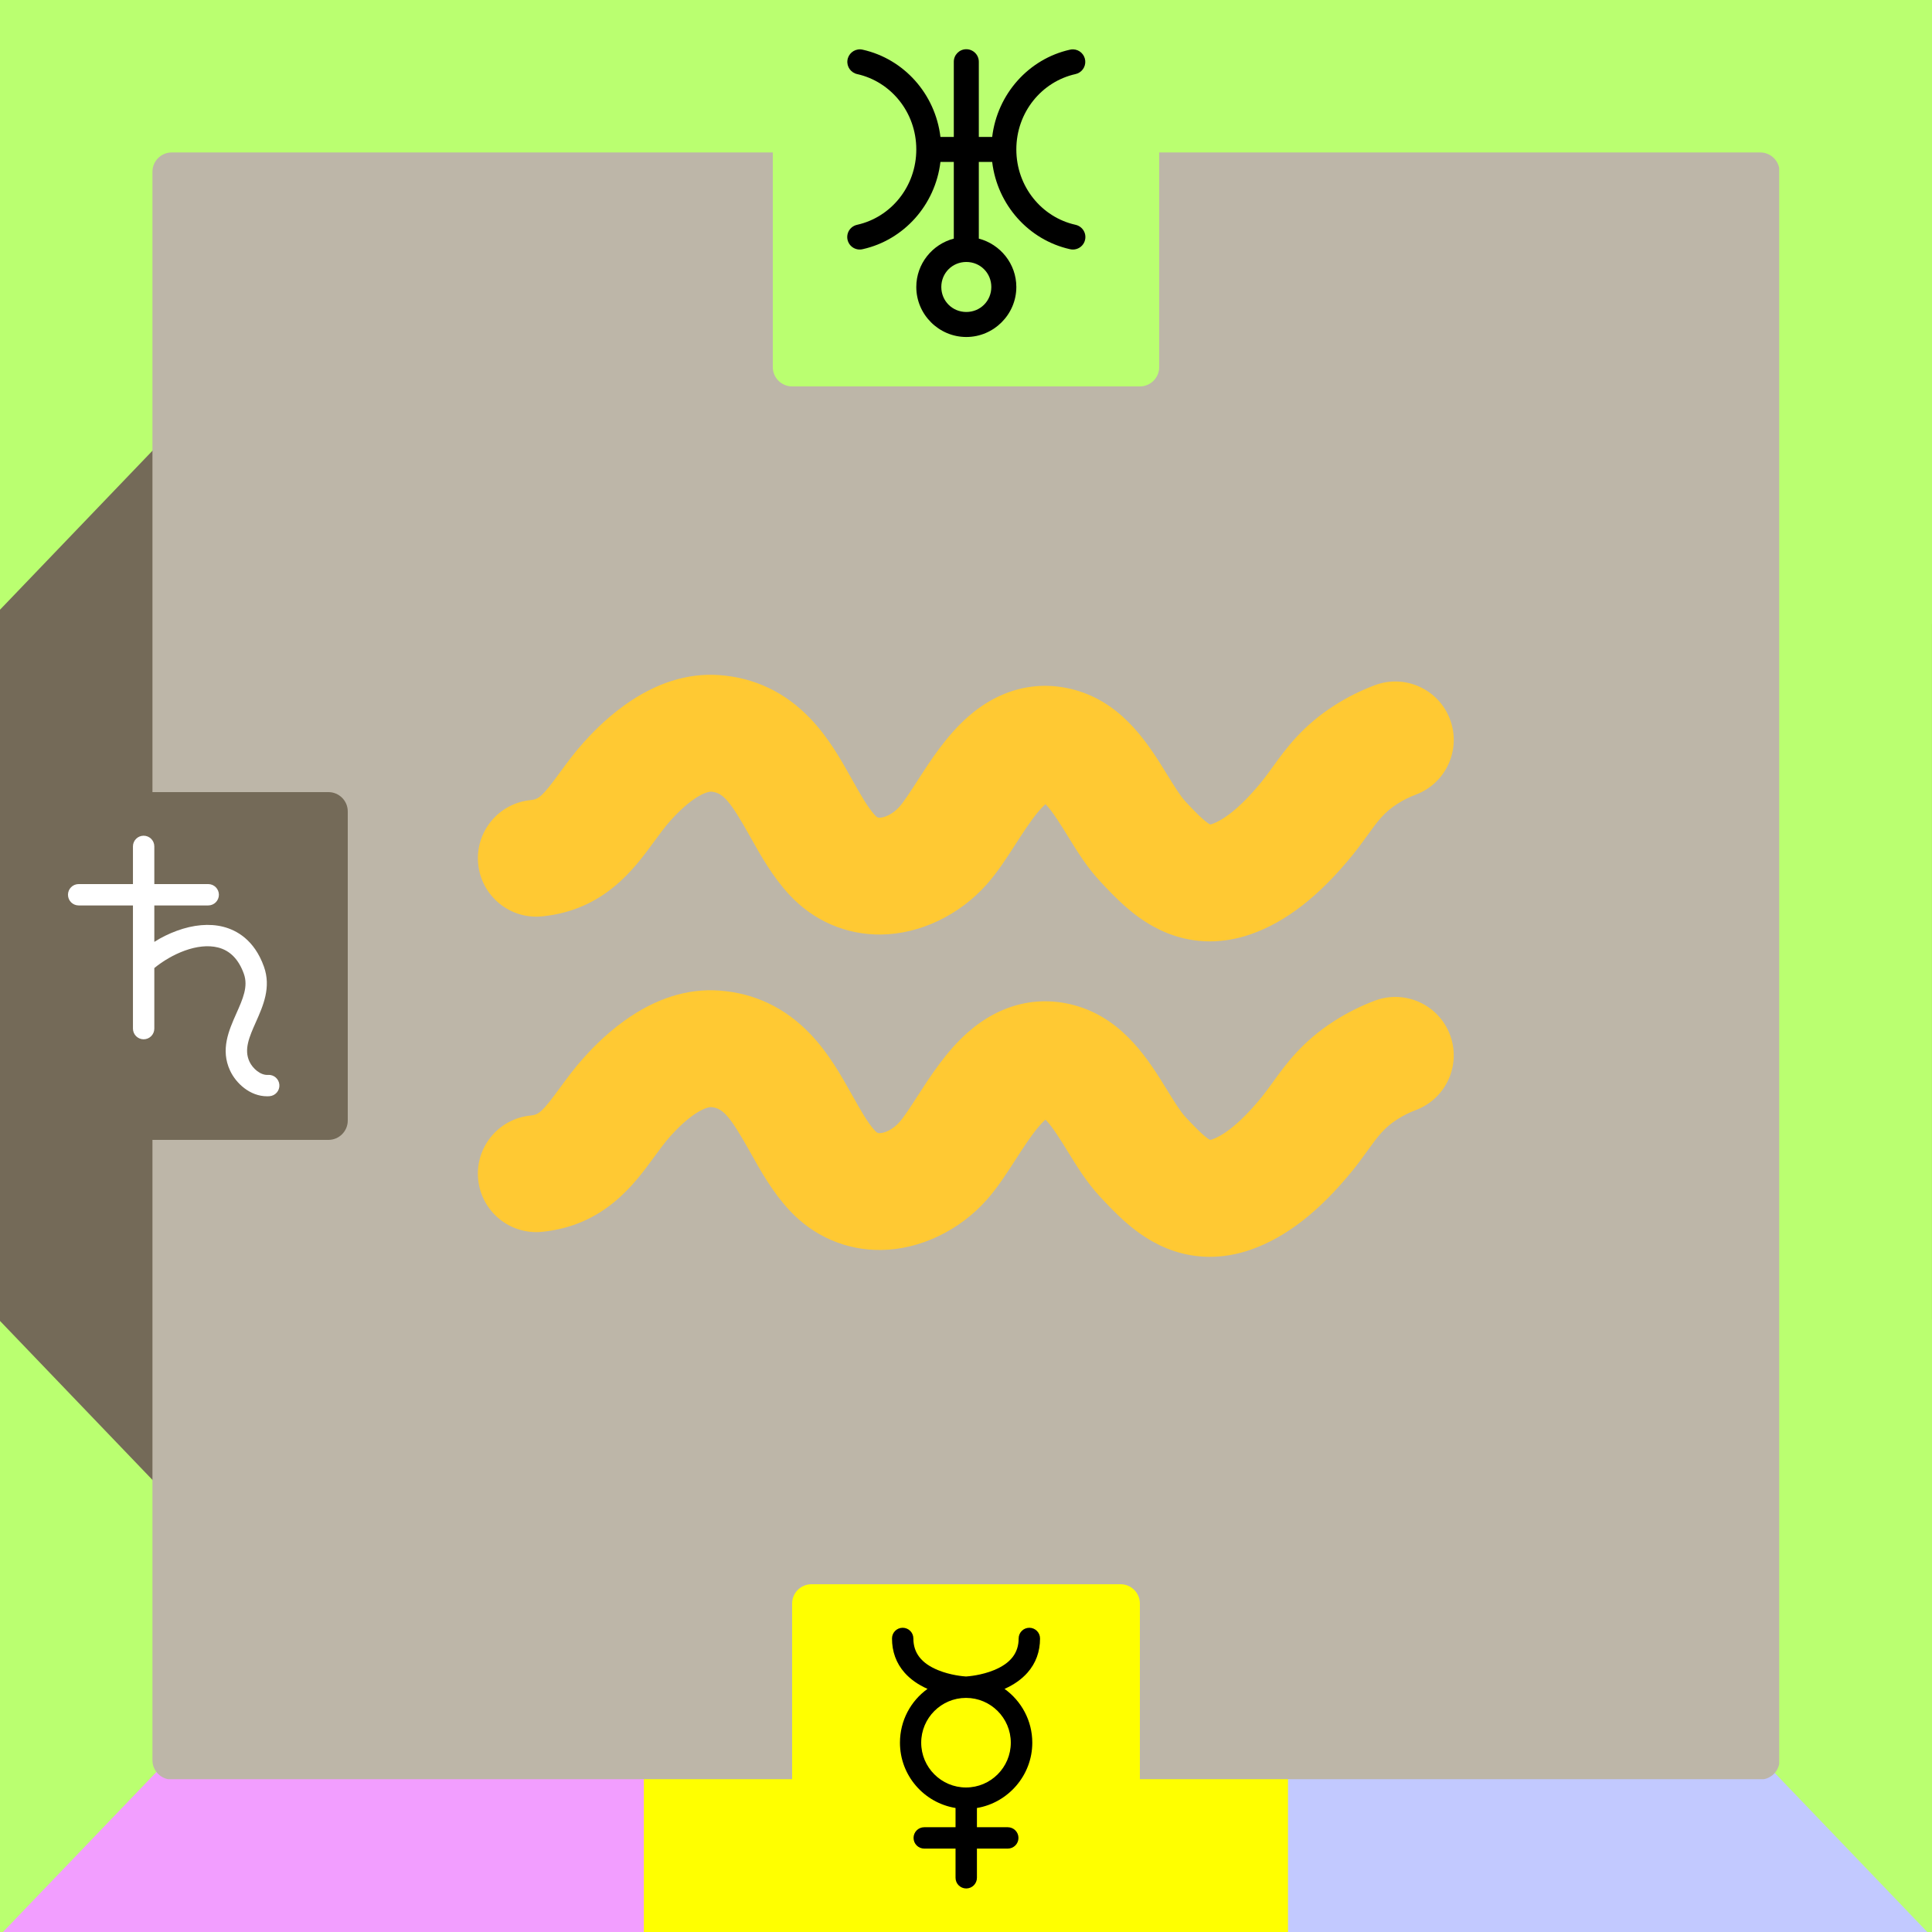 <svg xmlns="http://www.w3.org/2000/svg" xmlns:xlink="http://www.w3.org/1999/xlink" width="500" zoomAndPan="magnify" viewBox="0 0 375 375" height="500" preserveAspectRatio="xMidYMid meet" version="1.0"><rect x="0" y="0" width="375" height="375" fill="#333333" stroke="none"/><defs><clipPath id="9ee2aa4ec8"><path d="M 317.504 244.238 L 375 244.238 L 375 375 L 317.504 375 Z M 317.504 244.238 " clip-rule="nonzero"/></clipPath><clipPath id="4a4f3cbb01"><path d="M 317.504 315.996 L 386.32 244.238 L 386.32 387.758 Z M 317.504 315.996 " clip-rule="nonzero"/></clipPath><clipPath id="d842edc6cf"><path d="M 315.07 0 L 375 0 L 375 130.496 L 315.07 130.496 Z M 315.07 0 " clip-rule="nonzero"/></clipPath><clipPath id="bccc791800"><path d="M 315.07 58.738 L 383.887 -13.023 L 383.887 130.496 Z M 315.07 58.738 " clip-rule="nonzero"/></clipPath><clipPath id="bb1c83b456"><path d="M 0 0 L 57.16 0 L 57.16 130.5 L 0 130.5 Z M 0 0 " clip-rule="nonzero"/></clipPath><clipPath id="599d91f0a6"><path d="M 57.16 58.738 L -11.656 130.5 L -11.656 -13.023 Z M 57.16 58.738 " clip-rule="nonzero"/></clipPath><clipPath id="50d7fdab5f"><path d="M 0 244.238 L 57.16 244.238 L 57.16 375 L 0 375 Z M 0 244.238 " clip-rule="nonzero"/></clipPath><clipPath id="306fed07d5"><path d="M 57.16 316 L -11.656 387.758 L -11.656 244.238 Z M 57.16 316 " clip-rule="nonzero"/></clipPath><clipPath id="e0ea300950"><path d="M 29.59 29.59 L 345.34 29.59 L 345.34 345.34 L 29.59 345.34 Z M 29.59 29.59 " clip-rule="nonzero"/></clipPath><clipPath id="6c76eaef08"><path d="M 29.59 33.34 L 29.59 341.66 C 29.59 343.73 31.27 345.41 33.34 345.41 L 341.66 345.41 C 343.73 345.41 345.41 343.73 345.41 341.66 L 345.41 33.34 C 345.41 31.27 343.73 29.59 341.66 29.59 L 33.34 29.59 C 31.27 29.59 29.59 31.27 29.59 33.34 Z M 29.59 33.34 " clip-rule="nonzero"/></clipPath><clipPath id="b20aefd419"><path d="M 32.75 29.59 L 342.184 29.59 C 343.023 29.59 343.824 29.922 344.418 30.516 C 345.008 31.109 345.34 31.91 345.34 32.75 L 345.34 342.184 C 345.34 343.023 345.008 343.824 344.418 344.418 C 343.824 345.008 343.023 345.34 342.184 345.34 L 32.75 345.34 C 31.91 345.34 31.109 345.008 30.516 344.418 C 29.922 343.824 29.59 343.023 29.59 342.184 L 29.59 32.75 C 29.59 31.91 29.922 31.109 30.516 30.516 C 31.109 29.922 31.91 29.59 32.75 29.59 Z M 32.75 29.59 " clip-rule="nonzero"/></clipPath><clipPath id="1f77f39e62"><path d="M 92.742 130.977 L 282.191 130.977 L 282.191 182.836 L 92.742 182.836 Z M 92.742 130.977 " clip-rule="nonzero"/></clipPath><clipPath id="1a1ff43c9a"><path d="M 29.59 33.34 L 29.59 341.66 C 29.59 343.73 31.27 345.41 33.34 345.41 L 341.66 345.41 C 343.73 345.41 345.41 343.73 345.41 341.66 L 345.41 33.34 C 345.41 31.27 343.73 29.59 341.66 29.59 L 33.34 29.59 C 31.27 29.59 29.59 31.27 29.59 33.34 Z M 29.59 33.34 " clip-rule="nonzero"/></clipPath><clipPath id="3bf9326d41"><path d="M 92.742 192.098 L 282.191 192.098 L 282.191 244 L 92.742 244 Z M 92.742 192.098 " clip-rule="nonzero"/></clipPath><clipPath id="200215c978"><path d="M 29.59 33.34 L 29.59 341.66 C 29.59 343.73 31.27 345.41 33.34 345.41 L 341.66 345.41 C 343.73 345.41 345.41 343.73 345.41 341.66 L 345.41 33.34 C 345.41 31.27 343.73 29.59 341.66 29.59 L 33.34 29.59 C 31.27 29.59 29.59 31.27 29.59 33.34 Z M 29.59 33.34 " clip-rule="nonzero"/></clipPath><clipPath id="e7a0b409df"><path d="M 0 153.75 L 67.5 153.75 L 67.5 221.25 L 0 221.25 Z M 0 153.75 " clip-rule="nonzero"/></clipPath><clipPath id="2485c79f60"><path d="M 0 157.5 L 0 217.5 C 0 219.57 1.68 221.25 3.75 221.25 L 63.75 221.25 C 65.82 221.25 67.5 219.57 67.5 217.5 L 67.5 157.5 C 67.5 155.43 65.82 153.75 63.75 153.75 L 3.75 153.75 C 1.68 153.75 0 155.43 0 157.5 Z M 0 157.5 " clip-rule="nonzero"/></clipPath><clipPath id="992a4e0d75"><path d="M 13.195 162.211 L 54.359 162.211 L 54.359 212.789 L 13.195 212.789 Z M 13.195 162.211 " clip-rule="nonzero"/></clipPath><clipPath id="d871497aff"><path d="M 0 157.5 L 0 217.5 C 0 219.57 1.68 221.25 3.75 221.25 L 63.75 221.25 C 65.82 221.25 67.5 219.57 67.5 217.5 L 67.5 157.5 C 67.5 155.43 65.82 153.75 63.75 153.75 L 3.75 153.75 C 1.68 153.75 0 155.43 0 157.5 Z M 0 157.5 " clip-rule="nonzero"/></clipPath><clipPath id="f5087377e3"><path d="M 150 0 L 225 0 L 225 75 L 150 75 Z M 150 0 " clip-rule="nonzero"/></clipPath><clipPath id="c1ba303ead"><path d="M 150 3.75 L 150 71.25 C 150 73.32 151.68 75 153.75 75 L 221.25 75 C 223.32 75 225 73.32 225 71.25 L 225 3.75 C 225 1.68 223.32 0 221.25 0 L 153.75 0 C 151.68 0 150 1.68 150 3.75 Z M 150 3.75 " clip-rule="nonzero"/></clipPath><clipPath id="3842a1923b"><path d="M 164.398 9.398 L 210.762 9.398 L 210.762 65.602 L 164.398 65.602 Z M 164.398 9.398 " clip-rule="nonzero"/></clipPath><clipPath id="c9bbc0dbbc"><path d="M 150 3.75 L 150 71.25 C 150 73.32 151.68 75 153.75 75 L 221.25 75 C 223.32 75 225 73.32 225 71.25 L 225 3.75 C 225 1.68 223.32 0 221.25 0 L 153.75 0 C 151.68 0 150 1.68 150 3.75 Z M 150 3.75 " clip-rule="nonzero"/></clipPath><clipPath id="bb5cf3b85d"><path d="M 153.75 307.5 L 221.25 307.5 L 221.25 375 L 153.75 375 Z M 153.75 307.5 " clip-rule="nonzero"/></clipPath><clipPath id="ce29b416ed"><path d="M 153.75 311.25 L 153.75 371.25 C 153.75 373.32 155.43 375 157.5 375 L 217.5 375 C 219.57 375 221.25 373.32 221.25 371.25 L 221.25 311.25 C 221.25 309.18 219.57 307.5 217.5 307.5 L 157.5 307.5 C 155.43 307.5 153.75 309.18 153.75 311.25 Z M 153.75 311.25 " clip-rule="nonzero"/></clipPath><clipPath id="c6d9eff59a"><path d="M 173.137 315.949 L 201.871 315.949 L 201.871 366.551 L 173.137 366.551 Z M 173.137 315.949 " clip-rule="nonzero"/></clipPath><clipPath id="645b6d0fcf"><path d="M 153.75 311.25 L 153.75 371.25 C 153.75 373.32 155.43 375 157.5 375 L 217.5 375 C 219.57 375 221.25 373.32 221.25 371.25 L 221.25 311.25 C 221.25 309.18 219.57 307.5 217.5 307.5 L 157.5 307.5 C 155.43 307.5 153.75 309.18 153.75 311.25 Z M 153.75 311.25 " clip-rule="nonzero"/></clipPath></defs><path stroke-linecap="butt" transform="matrix(0.75, 0, 0, 0.75, 237.01, 300)" fill="none" stroke-linejoin="miter" d="M 0.002 50 L 183.95 50 " stroke="#c2c9ff" stroke-width="100" stroke-opacity="1" stroke-miterlimit="4"/><path stroke-linecap="butt" transform="matrix(0.75, 0, 0, 0.75, 0, 300)" fill="none" stroke-linejoin="miter" d="M -0 50 L 185.979 50 " stroke="#f29eff" stroke-width="100" stroke-opacity="1" stroke-miterlimit="4"/><path stroke-linecap="butt" transform="matrix(0.75, 0, -0, 0.75, 124.971, 300)" fill="none" stroke-linejoin="miter" d="M -0.002 50 L 166.706 50 " stroke="#ffff00" stroke-width="100" stroke-opacity="1" stroke-miterlimit="4"/><path stroke-linecap="butt" transform="matrix(0, 0.75, -0.75, 0, 74.995, 65.854)" fill="none" stroke-linejoin="miter" d="M -0.003 49.998 L 324.404 49.998 " stroke="#746a58" stroke-width="100" stroke-opacity="1" stroke-miterlimit="4"/><path stroke-linecap="butt" transform="matrix(0, 0.75, -0.75, 0, 374.995, 65.854)" fill="none" stroke-linejoin="miter" d="M -0.003 49.998 L 324.404 49.998 " stroke="#baff70" stroke-width="100" stroke-opacity="1" stroke-miterlimit="4"/><g clip-path="url(#9ee2aa4ec8)"><g clip-path="url(#4a4f3cbb01)"><path fill="#baff70" d="M 317.504 387.758 L 317.504 244.238 L 386.32 244.238 L 386.32 387.758 Z M 317.504 387.758 " fill-opacity="1" fill-rule="nonzero"/></g></g><g clip-path="url(#d842edc6cf)"><g clip-path="url(#bccc791800)"><path fill="#baff70" d="M 315.07 130.496 L 315.07 -13.023 L 383.887 -13.023 L 383.887 130.496 Z M 315.07 130.496 " fill-opacity="1" fill-rule="nonzero"/></g></g><path stroke-linecap="butt" transform="matrix(0.75, 0, 0, 0.75, -0.029, 0)" fill="none" stroke-linejoin="miter" d="M 0.002 50 L 500.002 50 " stroke="#baff70" stroke-width="100" stroke-opacity="1" stroke-miterlimit="4"/><g clip-path="url(#bb1c83b456)"><g clip-path="url(#599d91f0a6)"><path fill="#baff70" d="M 57.16 -13.023 L 57.16 130.5 L -11.656 130.5 L -11.656 -13.023 Z M 57.16 -13.023 " fill-opacity="1" fill-rule="nonzero"/></g></g><g clip-path="url(#50d7fdab5f)"><g clip-path="url(#306fed07d5)"><path fill="#baff70" d="M 57.16 244.238 L 57.16 387.758 L -11.656 387.758 L -11.656 244.238 Z M 57.16 244.238 " fill-opacity="1" fill-rule="nonzero"/></g></g><g clip-path="url(#e0ea300950)"><g clip-path="url(#6c76eaef08)"><g clip-path="url(#b20aefd419)"><rect x="-37.5" width="450" fill="#bdb6a8" y="-37.5" height="450" fill-opacity="1"/></g></g></g><g clip-path="url(#1f77f39e62)"><g clip-path="url(#1a1ff43c9a)"><path fill="#ffc933" d="M 105.223 177.867 C 117.246 176.668 123.098 168.645 126.973 163.336 C 128.055 161.859 129.074 160.465 130.109 159.312 C 135.102 153.758 137.828 153.656 137.973 153.656 C 137.973 153.656 137.977 153.656 137.98 153.656 C 140.324 153.824 141.684 155.387 145.633 162.441 C 147.664 166.074 149.973 170.191 153.254 173.715 C 157.941 178.746 164.25 181.473 171.027 181.391 C 178.539 181.301 186.211 177.652 191.543 171.633 C 193.605 169.312 195.391 166.543 197.117 163.859 C 198.5 161.715 199.93 159.504 201.316 157.809 C 202.027 156.941 202.562 156.41 202.93 156.094 C 204.188 157.293 206.137 160.461 207.246 162.266 C 209.059 165.215 210.938 168.266 213.438 170.961 C 216.547 174.316 219.68 177.516 223.832 179.812 C 227.32 181.746 231.039 182.719 234.848 182.719 C 237.48 182.719 240.152 182.258 242.816 181.32 C 249.633 178.93 256.082 173.906 262.531 165.961 C 263.645 164.594 264.59 163.277 265.43 162.125 C 267.426 159.355 268.629 157.688 271.238 156.02 C 272.355 155.305 273.562 154.703 274.824 154.23 C 280.684 152.023 283.648 145.484 281.445 139.625 C 279.238 133.766 272.703 130.801 266.84 133.004 C 264.102 134.035 261.469 135.348 259.027 136.914 C 252.777 140.906 249.598 145.312 247.043 148.852 C 246.316 149.855 245.637 150.801 244.934 151.664 C 240.109 157.605 236.832 159.387 235.309 159.926 C 235.129 159.984 234.996 160.02 234.918 160.035 C 233.762 159.523 231.184 156.75 230.066 155.539 C 229.082 154.48 227.801 152.395 226.562 150.383 C 223.074 144.715 218.297 136.953 209.418 134.152 C 201.848 131.766 194.184 133.551 187.828 139.18 C 183.691 142.844 180.699 147.477 178.062 151.57 C 176.797 153.531 175.488 155.562 174.578 156.59 C 173.297 158.031 171.695 158.703 170.75 158.715 C 170.477 158.715 170.277 158.719 169.848 158.258 C 168.426 156.73 166.965 154.121 165.418 151.363 C 163.273 147.523 160.84 143.172 157.254 139.434 C 152.383 134.352 146.441 131.527 139.59 131.035 C 133.434 130.598 127.254 132.559 121.23 136.871 C 117.188 139.766 114.324 142.953 113.242 144.152 C 111.438 146.164 109.961 148.184 108.656 149.969 C 105.227 154.664 104.562 155.141 102.973 155.301 C 96.746 155.922 92.199 161.477 92.816 167.707 C 93.438 173.938 98.992 178.488 105.223 177.867 Z M 105.223 177.867 " fill-opacity="1" fill-rule="nonzero"/></g></g><g clip-path="url(#3bf9326d41)"><g clip-path="url(#200215c978)"><path fill="#ffc933" d="M 105.223 239.094 C 117.246 237.898 123.098 229.875 126.973 224.566 C 128.055 223.09 129.074 221.695 130.109 220.543 C 135.102 214.984 137.828 214.887 137.973 214.887 C 137.973 214.887 137.977 214.887 137.98 214.887 C 140.324 215.055 141.684 216.613 145.633 223.668 C 147.664 227.305 149.973 231.422 153.254 234.945 C 157.941 239.977 164.25 242.703 171.027 242.621 C 178.539 242.527 186.211 238.883 191.543 232.863 C 193.605 230.539 195.391 227.77 197.117 225.09 C 198.5 222.945 199.93 220.73 201.316 219.039 C 202.027 218.168 202.562 217.641 202.93 217.324 C 204.188 218.523 206.137 221.688 207.246 223.496 C 209.059 226.445 210.938 229.492 213.438 232.191 C 216.547 235.547 219.68 238.746 223.832 241.043 C 227.32 242.977 231.043 243.949 234.848 243.949 C 237.48 243.949 240.152 243.484 242.816 242.547 C 249.633 240.156 256.082 235.137 262.531 227.195 C 263.645 225.824 264.59 224.512 265.43 223.352 C 267.426 220.582 268.629 218.914 271.234 217.25 C 272.355 216.535 273.562 215.93 274.824 215.457 C 280.684 213.25 283.648 206.711 281.441 200.852 C 279.238 194.992 272.695 192.027 266.84 194.234 C 264.098 195.266 261.469 196.582 259.027 198.145 C 252.773 202.137 249.594 206.543 247.043 210.082 C 246.316 211.086 245.633 212.027 244.93 212.895 C 240.109 218.836 236.832 220.617 235.305 221.152 C 235.125 221.215 234.996 221.25 234.918 221.266 C 233.758 220.75 231.18 217.98 230.062 216.77 C 229.082 215.711 227.801 213.625 226.559 211.613 C 223.074 205.945 218.297 198.184 209.414 195.379 C 201.848 192.996 194.184 194.781 187.828 200.41 C 183.691 204.074 180.699 208.711 178.059 212.797 C 176.793 214.762 175.484 216.793 174.574 217.816 C 173.293 219.262 171.695 219.934 170.75 219.941 C 170.477 219.945 170.273 219.949 169.844 219.484 C 168.422 217.961 166.961 215.352 165.418 212.59 C 163.27 208.754 160.836 204.406 157.25 200.664 C 152.379 195.582 146.438 192.754 139.586 192.266 C 133.43 191.824 127.25 193.789 121.23 198.098 C 117.184 200.992 114.32 204.18 113.242 205.379 C 111.434 207.391 109.957 209.414 108.652 211.195 C 105.227 215.895 104.562 216.371 102.969 216.527 C 96.742 217.148 92.191 222.707 92.812 228.934 C 93.434 235.168 98.988 239.715 105.219 239.094 Z M 105.223 239.094 " fill-opacity="1" fill-rule="nonzero"/></g></g><g clip-path="url(#e7a0b409df)"><g clip-path="url(#2485c79f60)"><path fill="#746a58" d="M -6.75 147 L 74.25 147 L 74.25 228 L -6.75 228 Z M -6.75 147 " fill-opacity="1" fill-rule="nonzero"/></g></g><g clip-path="url(#992a4e0d75)"><g clip-path="url(#d871497aff)"><path fill="#ffffff" d="M 52.301 212.773 C 52.148 212.785 51.996 212.789 51.848 212.789 C 48.508 212.789 45.805 210.262 44.66 207.809 C 42.754 203.723 44.418 199.996 45.879 196.707 C 47.129 193.902 48.215 191.477 47.332 189.016 C 46.328 186.215 44.652 184.496 42.332 183.91 C 38.344 182.898 33.27 185.18 29.953 187.898 L 29.953 199.652 C 29.953 200.797 29.023 201.727 27.879 201.727 C 26.734 201.727 25.805 200.797 25.805 199.652 L 25.805 175.746 L 15.27 175.746 C 14.121 175.746 13.195 174.82 13.195 173.672 C 13.195 172.527 14.121 171.598 15.27 171.598 L 25.805 171.598 L 25.805 164.285 C 25.805 163.137 26.734 162.211 27.879 162.211 C 29.023 162.211 29.953 163.137 29.953 164.285 L 29.953 171.598 L 40.414 171.598 C 41.559 171.598 42.488 172.527 42.488 173.672 C 42.488 174.82 41.559 175.746 40.414 175.746 L 29.953 175.746 L 29.953 182.82 C 31.301 181.949 32.82 181.219 34.305 180.672 C 37.547 179.48 40.656 179.211 43.332 179.887 C 45.906 180.543 49.363 182.41 51.227 187.617 C 52.668 191.645 51.074 195.23 49.664 198.395 C 48.402 201.23 47.309 203.684 48.418 206.055 C 49.047 207.402 50.566 208.738 52.016 208.637 C 53.156 208.555 54.148 209.422 54.227 210.562 C 54.305 211.707 53.441 212.695 52.301 212.773 " fill-opacity="1" fill-rule="nonzero"/></g></g><g clip-path="url(#f5087377e3)"><g clip-path="url(#c1ba303ead)"><path fill="#baff70" d="M 142.5 -7.5 L 232.5 -7.5 L 232.5 82.5 L 142.5 82.5 Z M 142.5 -7.5 " fill-opacity="1" fill-rule="nonzero"/></g></g><g clip-path="url(#3842a1923b)"><g clip-path="url(#c9bbc0dbbc)"><path fill="#000000" d="M 187.523 9.555 C 186.188 9.574 185.113 10.676 185.133 12.016 L 185.133 26.578 L 182.539 26.578 C 181.539 18.23 175.449 11.438 167.461 9.648 C 167.305 9.609 167.145 9.59 166.98 9.582 C 165.723 9.539 164.637 10.465 164.484 11.719 C 164.332 12.969 165.168 14.125 166.402 14.387 C 172.914 15.844 177.852 21.785 177.852 29.004 C 177.852 36.227 172.914 42.168 166.402 43.625 C 165.539 43.801 164.832 44.426 164.562 45.266 C 164.297 46.102 164.5 47.023 165.102 47.668 C 165.703 48.309 166.609 48.578 167.461 48.363 C 175.449 46.574 181.539 39.781 182.539 31.434 L 185.133 31.434 L 185.133 46.316 C 180.961 47.406 177.852 51.207 177.852 55.703 C 177.852 61.035 182.227 65.41 187.562 65.41 C 192.895 65.41 197.27 61.035 197.27 55.703 C 197.27 51.207 194.16 47.406 189.988 46.316 L 189.988 31.434 L 192.582 31.434 C 193.582 39.781 199.672 46.574 207.66 48.363 C 208.512 48.578 209.418 48.309 210.02 47.668 C 210.621 47.023 210.824 46.102 210.559 45.266 C 210.289 44.426 209.582 43.801 208.723 43.625 C 202.207 42.168 197.27 36.227 197.27 29.004 C 197.27 21.785 202.207 15.844 208.723 14.387 C 209.926 14.137 210.75 13.027 210.645 11.797 C 210.535 10.574 209.535 9.621 208.309 9.582 C 208.09 9.574 207.871 9.598 207.66 9.648 C 199.672 11.438 193.582 18.23 192.582 26.578 L 189.988 26.578 L 189.988 12.016 C 189.996 11.363 189.742 10.73 189.277 10.27 C 188.812 9.805 188.18 9.547 187.523 9.555 Z M 187.562 50.848 C 190.273 50.848 192.414 52.992 192.414 55.703 C 192.414 58.414 190.273 60.555 187.562 60.555 C 184.848 60.555 182.707 58.414 182.707 55.703 C 182.707 52.992 184.848 50.848 187.562 50.848 Z M 187.562 50.848 " fill-opacity="1" fill-rule="nonzero"/></g></g><g clip-path="url(#bb5cf3b85d)"><g clip-path="url(#ce29b416ed)"><path fill="#ffff00" d="M 147 300.75 L 228 300.75 L 228 381.75 L 147 381.75 Z M 147 300.75 " fill-opacity="1" fill-rule="nonzero"/></g></g><g clip-path="url(#c6d9eff59a)"><g clip-path="url(#645b6d0fcf)"><path fill="#000000" d="M 178.805 338.254 C 178.805 333.461 182.707 329.562 187.5 329.562 C 187.5 329.562 187.504 329.562 187.504 329.562 C 192.297 329.562 196.195 333.461 196.195 338.254 C 196.195 343.047 192.297 346.949 187.5 346.949 C 182.707 346.949 178.805 343.047 178.805 338.254 Z M 200.367 338.254 C 200.367 333.957 198.234 330.145 194.98 327.812 C 196.816 326.996 198.309 325.938 199.434 324.664 C 201.051 322.828 201.871 320.594 201.871 318.023 C 201.871 316.879 200.941 315.949 199.793 315.949 C 198.648 315.949 197.719 316.879 197.719 318.023 C 197.719 320.836 196.16 322.844 192.953 324.164 C 190.516 325.172 187.992 325.375 187.5 325.406 C 187.012 325.375 184.488 325.172 182.047 324.164 C 178.844 322.844 177.285 320.836 177.285 318.023 C 177.285 316.879 176.355 315.949 175.211 315.949 C 174.062 315.949 173.137 316.879 173.137 318.023 C 173.137 320.594 173.957 322.828 175.574 324.664 C 176.699 325.938 178.195 326.996 180.031 327.812 C 176.781 330.145 174.68 333.957 174.68 338.254 C 174.68 344.629 179.352 349.934 185.469 350.93 L 185.469 354.664 L 179.395 354.664 C 178.25 354.664 177.32 355.594 177.32 356.738 C 177.32 357.883 178.25 358.812 179.395 358.812 L 185.469 358.812 L 185.469 364.477 C 185.469 365.621 186.398 366.551 187.543 366.551 C 188.691 366.551 189.621 365.621 189.621 364.477 L 189.621 358.812 L 195.609 358.812 C 196.754 358.812 197.684 357.883 197.684 356.738 C 197.684 355.594 196.754 354.664 195.609 354.664 L 189.621 354.664 L 189.621 350.93 C 195.637 349.934 200.367 344.629 200.367 338.254 " fill-opacity="1" fill-rule="nonzero"/></g></g></svg>